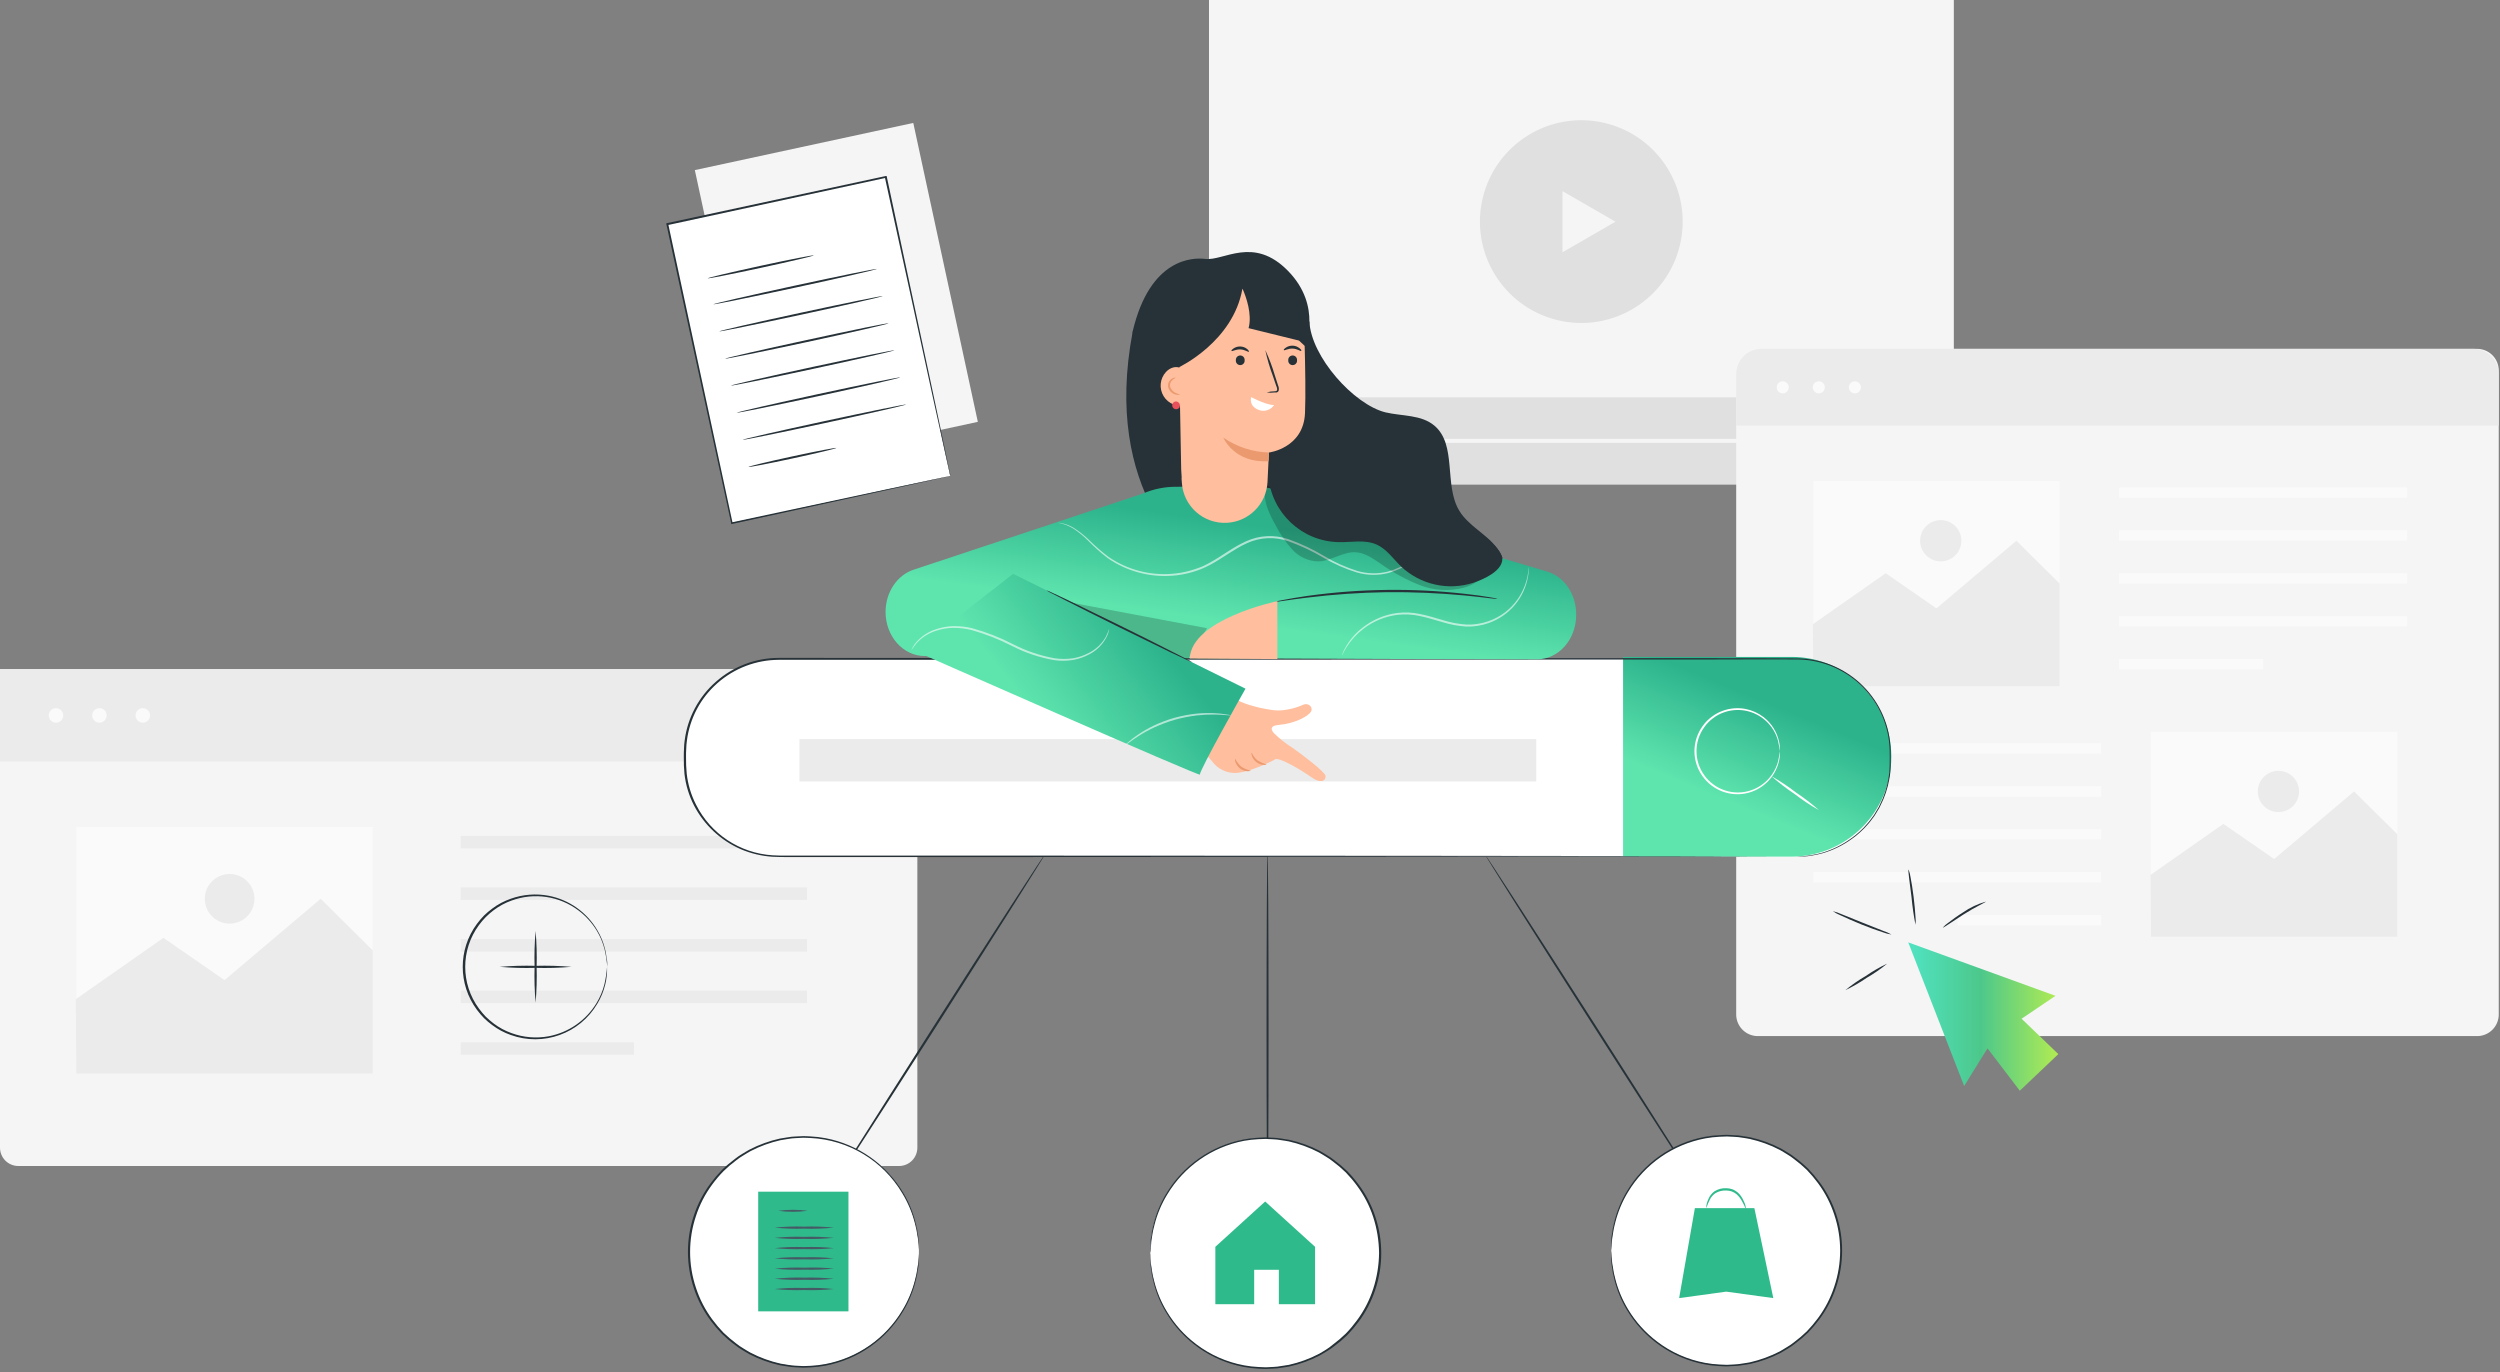 <?xml version="1.0" encoding="utf-8"?>
<svg width="634px" height="348px" viewBox="0 0 634 348" version="1.1" xmlns:xlink="http://www.w3.org/1999/xlink" xmlns="http://www.w3.org/2000/svg">
  <rect x="0" y="0" width="634" height="348" fill="#808080" stroke="none"/>
  <defs>
    <linearGradient x1="0.003" y1="0.497" x2="1.013" y2="0.497" id="gradient_1">
      <stop offset="0" stop-color="#50E3C2" />
      <stop offset="0.475" stop-color="#4CC88B" />
      <stop offset="1" stop-color="#B4EC51" />
    </linearGradient>
    <linearGradient x1="0.379" y1="0.718" x2="0.624" y2="0.275" id="gradient_2">
      <stop offset="0" stop-color="#5EE5AE" />
      <stop offset="1" stop-color="#2DB38C" />
    </linearGradient>
    <linearGradient x1="0.379" y1="0.718" x2="0.821" y2="0.5" id="gradient_3">
      <stop offset="0" stop-color="#5EE5AE" />
      <stop offset="1" stop-color="#2DB38C" />
    </linearGradient>
  </defs>
  <g id="SEO2">
    <g id="Background_Complete">
      <path d="M0 0L56.7 0L56.7 77.59L0 77.59L0 0Z" transform="matrix(0.977 -0.211 0.211 0.977 176.21 43.14)" id="Rectangle" fill="#F5F5F5" stroke="none" />
      <path d="M0 0L188.89 0L188.89 122.83L0 122.83L0 0Z" transform="translate(306.6 0)" id="Rectangle" fill="#F5F5F5" stroke="none" />
      <path d="M25.7 51.4C39.894 51.4 51.4 39.894 51.4 25.7C51.4 11.506 39.894 0 25.7 0C11.506 0 0 11.506 0 25.7C0 39.894 11.506 51.4 25.7 51.4Z" transform="matrix(0.232 -0.973 0.973 0.232 370.051 75.242)" id="Oval" fill="#E0E0E0" stroke="none" />
      <path d="M13.43 7.75L6.72 11.63L0 15.5L0 7.75L0 0L6.72 3.88L13.43 7.75L13.43 7.75Z" transform="translate(396.25 48.47)" id="Path" fill="#F5F5F5" stroke="none" />
      <path d="M0 0L188.89 0L188.89 22.07L0 22.07L0 0Z" transform="translate(306.6 100.77)" id="Rectangle" fill="#E0E0E0" stroke="none" />
      <path d="M5.44 3.15L2.72 4.72L0 6.29L0 3.15L0 0L2.72 1.58L5.44 3.15L5.44 3.15Z" transform="translate(319.51 108.65)" id="Path" fill="#F5F5F5" stroke="none" />
      <path d="M0 0L139.33 0L139.33 1L0 1L0 0Z" transform="translate(340.61 111.3)" id="Rectangle" fill="#F5F5F5" stroke="none" />
      <path d="M4.16 2.08C4.16 3.229 3.229 4.16 2.08 4.16C0.931 4.16 0 3.229 0 2.08C0 0.931 0.931 0 2.08 0C2.632 -1.42109e-14 3.161 0.219 3.551 0.609C3.941 0.999 4.16 1.528 4.16 2.08L4.16 2.08Z" transform="translate(339.27 109.72)" id="Path" fill="#F5F5F5" stroke="none" />
      <path d="M5.489 0L187.891 0Q188.026 0 188.16 0.007Q188.295 0.013 188.429 0.026Q188.563 0.04 188.696 0.059Q188.83 0.079 188.962 0.105Q189.094 0.132 189.225 0.164Q189.355 0.197 189.484 0.236Q189.613 0.275 189.74 0.321Q189.867 0.366 189.992 0.418Q190.116 0.469 190.238 0.527Q190.36 0.585 190.479 0.648Q190.597 0.712 190.713 0.781Q190.828 0.85 190.941 0.925Q191.053 1 191.161 1.08Q191.269 1.16 191.373 1.246Q191.477 1.331 191.577 1.422Q191.677 1.512 191.772 1.608Q191.868 1.703 191.958 1.803Q192.049 1.903 192.134 2.007Q192.22 2.111 192.3 2.219Q192.38 2.327 192.455 2.439Q192.53 2.552 192.599 2.667Q192.668 2.783 192.732 2.901Q192.795 3.02 192.853 3.142Q192.911 3.264 192.962 3.388Q193.014 3.513 193.059 3.64Q193.105 3.767 193.144 3.896Q193.183 4.025 193.215 4.155Q193.248 4.286 193.275 4.418Q193.301 4.55 193.321 4.684Q193.34 4.817 193.354 4.951Q193.367 5.085 193.373 5.22Q193.38 5.354 193.38 5.489L193.38 168.791Q193.38 168.926 193.373 169.06Q193.367 169.195 193.354 169.329Q193.34 169.463 193.321 169.596Q193.301 169.73 193.275 169.862Q193.248 169.994 193.215 170.125Q193.183 170.255 193.144 170.384Q193.105 170.513 193.059 170.64Q193.014 170.767 192.962 170.892Q192.911 171.016 192.853 171.138Q192.795 171.26 192.732 171.378Q192.668 171.497 192.599 171.613Q192.53 171.728 192.455 171.84Q192.38 171.953 192.3 172.061Q192.22 172.169 192.134 172.273Q192.049 172.377 191.958 172.477Q191.868 172.577 191.772 172.672Q191.677 172.768 191.577 172.858Q191.477 172.949 191.373 173.034Q191.269 173.12 191.161 173.2Q191.053 173.28 190.94 173.355Q190.828 173.43 190.713 173.499Q190.597 173.568 190.478 173.632Q190.36 173.695 190.238 173.753Q190.116 173.811 189.992 173.862Q189.867 173.914 189.74 173.959Q189.613 174.005 189.484 174.044Q189.355 174.083 189.225 174.115Q189.094 174.148 188.962 174.175Q188.83 174.201 188.696 174.221Q188.563 174.24 188.429 174.254Q188.295 174.267 188.16 174.273Q188.026 174.28 187.891 174.28L5.489 174.28Q5.354 174.28 5.22 174.273Q5.085 174.267 4.951 174.254Q4.817 174.24 4.684 174.221Q4.55 174.201 4.418 174.175Q4.286 174.148 4.155 174.115Q4.025 174.083 3.896 174.044Q3.767 174.005 3.64 173.959Q3.513 173.914 3.388 173.862Q3.264 173.811 3.142 173.753Q3.02 173.695 2.901 173.632Q2.783 173.568 2.667 173.499Q2.552 173.43 2.439 173.355Q2.327 173.28 2.219 173.2Q2.111 173.12 2.007 173.034Q1.903 172.949 1.803 172.858Q1.703 172.768 1.608 172.672Q1.512 172.577 1.422 172.477Q1.331 172.377 1.246 172.273Q1.16 172.169 1.08 172.061Q1 171.953 0.925 171.84Q0.85 171.728 0.781 171.613Q0.712 171.497 0.648 171.378Q0.585 171.26 0.527 171.138Q0.469 171.016 0.418 170.892Q0.366 170.767 0.321 170.64Q0.275 170.513 0.236 170.384Q0.197 170.255 0.164 170.125Q0.132 169.994 0.105 169.862Q0.079 169.73 0.059 169.596Q0.04 169.463 0.026 169.329Q0.013 169.195 0.007 169.06Q0 168.926 0 168.791L0 5.489Q0 5.354 0.007 5.22Q0.013 5.085 0.026 4.951Q0.04 4.817 0.059 4.684Q0.079 4.55 0.105 4.418Q0.132 4.286 0.164 4.155Q0.197 4.025 0.236 3.896Q0.275 3.767 0.321 3.64Q0.366 3.513 0.418 3.388Q0.469 3.264 0.527 3.142Q0.585 3.02 0.648 2.901Q0.712 2.783 0.781 2.667Q0.85 2.552 0.925 2.439Q1 2.327 1.08 2.219Q1.16 2.111 1.246 2.007Q1.331 1.903 1.422 1.803Q1.512 1.703 1.608 1.608Q1.703 1.512 1.803 1.422Q1.903 1.331 2.007 1.246Q2.111 1.16 2.219 1.08Q2.327 1 2.439 0.925Q2.552 0.85 2.667 0.781Q2.783 0.712 2.901 0.648Q3.02 0.585 3.142 0.527Q3.264 0.469 3.388 0.418Q3.513 0.366 3.64 0.321Q3.767 0.275 3.896 0.236Q4.025 0.197 4.155 0.164Q4.286 0.132 4.418 0.105Q4.55 0.079 4.684 0.059Q4.817 0.04 4.951 0.026Q5.085 0.013 5.22 0.007Q5.354 0 5.489 0L5.489 0Z" transform="translate(440.3 88.47)" id="Rectangle" fill="#F5F5F5" stroke="none" />
      <path d="M6.41 0L186.97 0C190.51 0 193.38 2.87 193.38 6.41L193.38 19.46L0 19.46L0 6.41C-5.68434e-14 2.87 2.87 0 6.41 0Z" transform="translate(440.3 88.47)" id="Path" fill="#EBEBEB" stroke="none" />
      <path d="M1.53 3.06C2.375 3.06 3.06 2.375 3.06 1.53C3.06 0.685 2.375 0 1.53 0C0.685 0 0 0.685 0 1.53C0 2.375 0.685 3.06 1.53 3.06Z" transform="translate(450.57 96.7)" id="Oval" fill="#FAFAFA" stroke="none" />
      <path d="M3.06 1.53C3.06 2.375 2.375 3.06 1.53 3.06C0.685 3.06 0 2.375 0 1.53C0 0.685 0.685 0 1.53 0C2.375 0 3.06 0.685 3.06 1.53L3.06 1.53Z" transform="translate(459.72 96.7)" id="Path" fill="#FAFAFA" stroke="none" />
      <path d="M1.53 3.06C2.375 3.06 3.06 2.375 3.06 1.53C3.06 0.685 2.375 0 1.53 0C0.685 0 0 0.685 0 1.53C0 2.375 0.685 3.06 1.53 3.06Z" transform="translate(468.87 96.7)" id="Oval" fill="#FAFAFA" stroke="none" />
      <path d="M0 0L73.02 0L73.02 2.64L0 2.64L0 0Z" transform="translate(537.41 123.61)" id="Rectangle" fill="#FAFAFA" stroke="none" />
      <path d="M0 0L73.02 0L73.02 2.64L0 2.64L0 0Z" transform="translate(537.41 134.49)" id="Rectangle" fill="#FAFAFA" stroke="none" />
      <path d="M0 0L73.02 0L73.02 2.64L0 2.64L0 0Z" transform="translate(537.41 145.37)" id="Rectangle" fill="#FAFAFA" stroke="none" />
      <path d="M0 0L73.02 0L73.02 2.64L0 2.64L0 0Z" transform="translate(537.41 156.24)" id="Rectangle" fill="#FAFAFA" stroke="none" />
      <path d="M0 0L36.51 0L36.51 2.64L0 2.64L0 0Z" transform="translate(537.41 167.12)" id="Rectangle" fill="#FAFAFA" stroke="none" />
      <path d="M0 0L73.02 0L73.02 2.64L0 2.64L0 0Z" transform="matrix(-1 -8.742278E-08 8.742278E-08 -1 532.87 191.15)" id="Rectangle" fill="#FAFAFA" stroke="none" />
      <path d="M0 0L73.02 0L73.02 2.64L0 2.64L0 0Z" transform="matrix(-1 -8.742278E-08 8.742278E-08 -1 532.87 202.03)" id="Rectangle" fill="#FAFAFA" stroke="none" />
      <path d="M0 0L73.02 0L73.02 2.64L0 2.64L0 0Z" transform="matrix(-1 -8.742278E-08 8.742278E-08 -1 532.87 212.9)" id="Rectangle" fill="#FAFAFA" stroke="none" />
      <path d="M0 0L73.02 0L73.02 2.64L0 2.64L0 0Z" transform="matrix(-1 -8.742278E-08 8.742278E-08 -1 532.87 223.78)" id="Rectangle" fill="#FAFAFA" stroke="none" />
      <path d="M0 0L36.51 0L36.51 2.64L0 2.64L0 0Z" transform="matrix(-1 -8.742278E-08 8.742278E-08 -1 532.87 234.65)" id="Rectangle" fill="#FAFAFA" stroke="none" />
      <path d="M0 0L62.49 0L62.49 51.99L0 51.99L0 0Z" transform="translate(545.48 185.59)" id="Rectangle" fill="#FAFAFA" stroke="none" />
      <path d="M0 21.17L18.46 8.23L31.35 17.14L51.61 0L62.59 10.87L62.59 36.87L0.11 36.87L0 21.17L0 21.17Z" transform="translate(545.38 200.71)" id="Path" fill="#EBEBEB" stroke="none" />
      <path d="M5.23 10.46C8.118 10.46 10.46 8.118 10.46 5.23C10.46 2.342 8.118 0 5.23 0C2.342 0 0 2.342 0 5.23C0 8.118 2.342 10.46 5.23 10.46Z" transform="translate(572.58 195.48)" id="Oval" fill="#EBEBEB" stroke="none" />
      <path d="M0 0L62.49 0L62.49 51.99L0 51.99L0 0Z" transform="translate(459.85 122.01)" id="Rectangle" fill="#FAFAFA" stroke="none" />
      <path d="M0 21.17L18.47 8.24L31.35 17.15L51.62 0L62.59 10.88L62.59 36.87L0.11 36.87L0 21.17L0 21.17Z" transform="translate(459.74 137.13)" id="Path" fill="#EBEBEB" stroke="none" />
      <path d="M5.23 10.46C8.118 10.46 10.46 8.118 10.46 5.23C10.46 2.342 8.118 0 5.23 0C2.342 0 0 2.342 0 5.23C0 8.118 2.342 10.46 5.23 10.46Z" transform="translate(486.94 131.9)" id="Oval" fill="#EBEBEB" stroke="none" />
      <path d="M0 0L232.64 0L232.64 121.31C232.654 122.55 232.171 123.744 231.3 124.627C230.428 125.509 229.24 126.007 228 126.01L4.65 126.01C3.408 126.01 2.218 125.513 1.344 124.63C0.471 123.748 -0.013 122.552 0 121.31L0 0Z" transform="translate(-0 169.69)" id="Path" fill="#F5F5F5" stroke="none" />
      <path d="M0 0L232.64 0L232.64 23.41L0 23.41L0 0Z" transform="translate(0 169.69)" id="Rectangle" fill="#EBEBEB" stroke="none" />
      <path d="M1.84 3.68C2.856 3.68 3.68 2.856 3.68 1.84C3.68 0.824 2.856 0 1.84 0C0.824 0 0 0.824 0 1.84C0 2.856 0.824 3.68 1.84 3.68Z" transform="translate(12.36 179.59)" id="Oval" fill="#FAFAFA" stroke="none" />
      <path d="M1.84 3.68C2.856 3.68 3.68 2.856 3.68 1.84C3.68 0.824 2.856 0 1.84 0C0.824 0 0 0.824 0 1.84C0 2.856 0.824 3.68 1.84 3.68Z" transform="translate(23.37 179.59)" id="Oval" fill="#FAFAFA" stroke="none" />
      <path d="M1.84 3.68C2.856 3.68 3.68 2.856 3.68 1.84C3.68 0.824 2.856 0 1.84 0C0.824 0 0 0.824 0 1.84C0 2.856 0.824 3.68 1.84 3.68Z" transform="translate(34.38 179.59)" id="Oval" fill="#FAFAFA" stroke="none" />
      <path d="M0 0L87.85 0L87.85 3.18L0 3.18L0 0Z" transform="translate(116.82 211.97)" id="Rectangle" fill="#EBEBEB" stroke="none" />
      <path d="M0 0L87.85 0L87.85 3.18L0 3.18L0 0Z" transform="translate(116.82 225.05)" id="Rectangle" fill="#EBEBEB" stroke="none" />
      <path d="M0 0L87.85 0L87.85 3.18L0 3.18L0 0Z" transform="translate(116.82 238.14)" id="Rectangle" fill="#EBEBEB" stroke="none" />
      <path d="M0 0L87.85 0L87.85 3.18L0 3.18L0 0Z" transform="translate(116.82 251.22)" id="Rectangle" fill="#EBEBEB" stroke="none" />
      <path d="M0 0L43.92 0L43.92 3.18L0 3.18L0 0Z" transform="translate(116.82 264.31)" id="Rectangle" fill="#EBEBEB" stroke="none" />
      <path d="M0 0L75.17 0L75.17 62.55L0 62.55L0 0Z" transform="translate(19.35 209.74)" id="Rectangle" fill="#FAFAFA" stroke="none" />
      <path d="M0 25.47L22.22 9.91L37.72 20.63L62.1 0L75.31 13.09L75.31 44.36L0.13 44.36L0 25.47L0 25.47Z" transform="translate(19.22 227.93)" id="Path" fill="#EBEBEB" stroke="none" />
      <path d="M12.6 6.29C12.604 8.84 11.071 11.141 8.716 12.118C6.361 13.096 3.648 12.558 1.845 10.755C0.042 8.952 -0.496 6.24 0.482 3.884C1.459 1.529 3.76 -0.004 6.31 7.98032e-06C9.784 7.98032e-06 12.6 2.816 12.6 6.29Z" transform="translate(51.93 221.64)" id="Path" fill="#EBEBEB" stroke="none" />
    </g>
    <g id="Document" transform="translate(168 44)">
      <path d="M0 0L56.7 0L56.7 77.59L0 77.59L0 0Z" transform="matrix(0.977 -0.211 0.211 0.977 1.218 12.827)" id="Rectangle" fill="#FFFFFF" stroke="none" />
      <path d="M72.05 76.07C72.05 76.07 72.05 75.94 71.95 75.7C71.85 75.46 71.81 75.09 71.71 74.63C71.5 73.63 71.19 72.29 70.79 70.49L67.36 54.93C64.45 41.59 60.36 22.67 55.44 0.28L55.72 0.46L0.31 12.46L0.31 12.46L0.51 12.15C6.61 40.48 12.26 66.71 16.84 88L16.59 87.84L56.86 79.25L68.05 76.88L71.05 76.27L72.05 76.07L71.05 76.3L68.15 76.95L57.05 79.41L16.69 88.24L16.48 88.29L16.48 88.08L0.05 12.25L0 12L0.25 11.94L0.25 11.94L55.67 0L55.9 0L55.95 0.23C60.75 22.7 64.81 41.69 67.68 55.08C69.09 61.74 70.2 67 70.97 70.62C71.34 72.4 71.63 73.77 71.82 74.72C71.91 75.17 71.99 75.52 72.04 75.72L72.05 76.07Z" transform="translate(0.95 0.64)" id="Path" fill="#263238" stroke="none" />
      <path d="M26.93 0.011C26.93 0.151 20.93 1.571 13.52 3.171C6.11 4.771 0.03 5.971 0 5.831C-0.03 5.691 6 4.271 13.41 2.661C20.82 1.051 26.9 -0.129 26.93 0.011Z" transform="translate(11.47 20.749)" id="Path" fill="#263238" stroke="none" />
      <path d="M41.5 0.007C41.5 0.157 32.27 2.277 20.81 4.747C9.35 7.217 0.03 9.117 7.26105e-05 8.977C-0.03 8.837 9.24 6.717 20.7 4.237C32.16 1.757 41.47 -0.133 41.5 0.007Z" transform="translate(12.89 24.193)" id="Path" fill="#263238" stroke="none" />
      <path d="M41.5 0.007C41.5 0.147 32.26 2.267 20.8 4.737C9.34 7.207 0.03 9.107 7.26886e-05 8.967C-0.03 8.827 9.23 6.707 20.69 4.237C32.15 1.767 41.47 -0.133 41.5 0.007Z" transform="translate(14.38 31.073)" id="Path" fill="#263238" stroke="none" />
      <path d="M41.5 0.013C41.5 0.153 32.27 2.283 20.81 4.753C9.35 7.223 0.03 9.123 7.26105e-05 8.983C-0.03 8.843 9.24 6.723 20.7 4.243C32.16 1.763 41.47 -0.177 41.5 0.013Z" transform="translate(15.86 37.987)" id="Path" fill="#263238" stroke="none" />
      <path d="M41.5 0.007C41.5 0.147 32.26 2.267 20.8 4.737C9.34 7.207 0.03 9.107 7.26886e-05 8.967C-0.03 8.827 9.23 6.707 20.69 4.237C32.15 1.767 41.47 -0.133 41.5 0.007Z" transform="translate(17.35 44.823)" id="Path" fill="#263238" stroke="none" />
      <path d="M41.5 0.007C41.5 0.147 32.27 2.277 20.81 4.747C9.35 7.217 0.03 9.117 7.26105e-05 8.977C-0.03 8.837 9.24 6.717 20.7 4.237C32.16 1.757 41.47 -0.133 41.5 0.007Z" transform="translate(18.83 51.693)" id="Path" fill="#263238" stroke="none" />
      <path d="M41.5 0.007C41.5 0.147 32.26 2.267 20.8 4.737C9.34 7.207 0.03 9.107 7.26886e-05 8.967C-0.03 8.827 9.23 6.707 20.69 4.237C32.15 1.767 41.47 -0.133 41.5 0.007Z" transform="translate(20.32 58.573)" id="Path" fill="#263238" stroke="none" />
      <path d="M22.31 0.014C22.31 0.154 17.37 1.344 11.21 2.674C5.05 4.004 0.03 4.974 0 4.834C-0.03 4.694 4.94 3.494 11.1 2.164C17.26 0.834 22.28 -0.126 22.31 0.014Z" transform="translate(21.8 69.586)" id="Path" fill="#263238" stroke="none" />
    </g>
    <g id="Pointer" transform="translate(464 220)">
      <path d="M14.18 36.42L20.1 26.87L28.29 37.62L38.06 28.33L28.75 19.36L37.34 13.55L0 0L14.18 36.42Z" transform="translate(19.93 18.99)" id="Path" fill="url(#gradient_1)" stroke="none" />
      <path d="M10.61 0C8.994 1.344 7.264 2.545 5.44 3.59C3.714 4.785 1.895 5.838 0 6.74C1.617 5.402 3.343 4.201 5.16 3.15C6.89 1.956 8.712 0.903 10.61 2.84217e-14L10.61 0Z" transform="translate(3.98 24.37)" id="Path" fill="#263238" stroke="none" />
      <path d="M14.89 5.93C14.109 5.82 13.344 5.618 12.61 5.33C11.23 4.89 9.34 4.21 7.28 3.38C5.22 2.55 3.39 1.72 2.08 1.11C1.346 0.823 0.648 0.45 0 0C0.768 0.18 1.515 0.438 2.23 0.77L7.48 2.89L12.74 4.98C13.49 5.216 14.211 5.535 14.89 5.93L14.89 5.93Z" transform="translate(0.8 11.07)" id="Path" fill="#263238" stroke="none" />
      <path d="M0.037 0C0.295 0.642 0.47 1.314 0.557 2C0.807 3.26 1.087 5 1.327 6.94C1.567 8.88 1.727 10.63 1.797 11.94C1.89 12.627 1.89 13.323 1.797 14.01C1.346 11.695 1.013 9.359 0.797 7.01C0.307 3.15 -0.133 0.03 0.037 0Z" transform="translate(19.963 0.5)" id="Path" fill="#263238" stroke="none" />
      <path d="M10.92 0C10.98 0.15 8.35 1.28 5.39 3.17C2.43 5.06 0.09 6.73 0 6.59C0.411 6.114 0.886 5.697 1.41 5.35C2.32 4.64 3.61 3.69 5.12 2.74C6.889 1.513 8.849 0.587 10.92 0Z" transform="translate(28.69 8.65)" id="Path" fill="#263238" stroke="none" />
    </g>
    <g id="Plus" transform="translate(117 226)">
      <path d="M36.651 18.349C36.539 16.867 36.315 15.396 35.981 13.949C35.558 12.261 34.884 10.646 33.981 9.159C32.785 7.191 31.228 5.467 29.391 4.079C24.527 0.391 18.12 -0.567 12.391 1.539C10.765 2.116 9.237 2.939 7.861 3.979C7.155 4.509 6.487 5.087 5.861 5.709C5.224 6.355 4.636 7.046 4.101 7.779C-0.527 14.066 -0.527 22.632 4.101 28.919C4.638 29.65 5.222 30.345 5.851 30.999C6.482 31.612 7.15 32.186 7.851 32.719C9.225 33.762 10.753 34.586 12.381 35.159C15.389 36.261 18.639 36.537 21.791 35.959C26.849 35.002 31.262 31.941 33.931 27.539C34.833 26.055 35.508 24.443 35.931 22.759C36.264 21.308 36.489 19.834 36.601 18.349C36.612 18.448 36.612 18.549 36.601 18.649L36.601 19.509C36.603 19.978 36.563 20.447 36.481 20.909C36.418 21.55 36.305 22.186 36.141 22.809C35.728 24.528 35.054 26.174 34.141 27.689C29.681 35.294 20.427 38.63 12.141 35.619C10.469 35.028 8.897 34.185 7.481 33.119C6.743 32.579 6.045 31.987 5.391 31.349C4.74 30.68 4.135 29.969 3.581 29.219C-1.194 22.758 -1.194 13.939 3.581 7.479C4.135 6.729 4.74 6.017 5.391 5.349C6.045 4.71 6.743 4.119 7.481 3.579C8.895 2.512 10.467 1.672 12.141 1.089C15.228 -0.024 18.556 -0.29 21.781 0.319C26.942 1.319 31.427 4.483 34.101 9.009C35.016 10.526 35.69 12.175 36.101 13.899C36.264 14.519 36.377 15.151 36.441 15.789C36.552 16.238 36.622 16.697 36.651 17.159L36.651 18.029C36.664 18.135 36.664 18.242 36.651 18.349L36.651 18.349Z" transform="translate(0.349 0.841)" id="Path" fill="#263238" stroke="none" />
      <path d="M0.502 18.22C0.238 15.191 0.151 12.149 0.242 9.11C0.151 6.071 0.238 3.029 0.502 0C0.759 3.029 0.846 6.071 0.762 9.11C0.846 12.149 0.759 15.191 0.502 18.22L0.502 18.22Z" transform="translate(18.328 10.08)" id="Path" fill="#263238" stroke="none" />
      <path d="M18.22 0.498C15.191 0.762 12.149 0.849 9.11 0.758C6.071 0.849 3.029 0.762 0 0.498C3.029 0.241 6.071 0.154 9.11 0.238C12.149 0.154 15.191 0.241 18.22 0.498L18.22 0.498Z" transform="translate(9.72 18.692)" id="Path" fill="#263238" stroke="none" />
    </g>
    <g id="Search_Engine" transform="translate(173 166)">
      <path d="M55.671 87.06C55.551 87.14 42.991 67.71 27.621 43.67C12.251 19.63 -0.119 0.08 0.001 0C0.121 -0.08 12.681 19.35 28.061 43.39C43.441 67.43 55.791 86.98 55.671 87.06Z" transform="translate(203.639 50.77)" id="Path" fill="#263238" stroke="none" />
      <path d="M29.15 58.3C45.249 58.3 58.3 45.249 58.3 29.15C58.3 13.051 45.249 0 29.15 0C13.051 0 0 13.051 0 29.15C0 45.249 13.051 58.3 29.15 58.3Z" transform="translate(235.62 121.95)" id="Oval" fill="#FFFFFF" stroke="none" />
      <path d="M0.013 29.311C0.013 29.311 0.013 29.151 0.013 28.841C0.013 28.531 0.013 28.041 0.013 27.451C0.013 27.141 0.013 26.801 0.013 26.451C0.013 26.101 0.113 25.671 0.173 25.221C0.294 24.209 0.485 23.206 0.743 22.221C1.399 19.468 2.472 16.831 3.923 14.401C8.211 7.16 15.399 2.106 23.663 0.521C24.888 0.287 26.128 0.14 27.373 0.081C28.003 0.081 28.643 -0.009 29.283 0.001L31.233 0.091C31.904 0.109 32.573 0.179 33.233 0.301C33.883 0.411 34.553 0.481 35.233 0.621C36.563 0.915 37.873 1.296 39.153 1.761C40.47 2.233 41.753 2.794 42.993 3.441C43.613 3.771 44.203 4.161 44.823 4.531C45.442 4.895 46.033 5.302 46.593 5.751C47.77 6.616 48.886 7.562 49.933 8.581C50.97 9.649 51.936 10.785 52.823 11.981C54.651 14.438 56.072 17.173 57.033 20.081C59.06 26.102 59.06 32.62 57.033 38.641C56.072 41.549 54.651 44.283 52.823 46.741C51.933 47.938 50.968 49.077 49.933 50.151C48.884 51.167 47.768 52.112 46.593 52.981C46.035 53.431 45.443 53.839 44.823 54.201C44.203 54.561 43.613 54.951 42.993 55.291C41.753 55.937 40.47 56.498 39.153 56.971C37.873 57.436 36.563 57.817 35.233 58.111C34.573 58.241 33.903 58.321 33.233 58.421C32.574 58.547 31.905 58.617 31.233 58.631L29.283 58.731C28.643 58.731 28.003 58.671 27.373 58.651C26.128 58.587 24.889 58.44 23.663 58.211C15.395 56.627 8.206 51.568 3.923 44.321C2.472 41.891 1.399 39.254 0.743 36.501C0.483 35.515 0.292 34.513 0.173 33.501C0.113 33.061 0.043 32.651 0.013 32.281C-0.017 31.911 0.013 31.561 0.013 31.281C0.013 30.691 0.013 30.281 0.013 29.901C0.013 29.521 0.013 29.421 0.013 29.421C0.038 29.576 0.055 29.733 0.063 29.891C0.063 30.231 0.113 30.691 0.163 31.281L0.223 32.281C0.223 32.661 0.343 33.061 0.413 33.501C0.542 34.515 0.745 35.517 1.023 36.501C1.706 39.222 2.795 41.825 4.253 44.221C6.165 47.405 8.67 50.192 11.633 52.431C15.214 55.166 19.391 57.017 23.823 57.831C25.028 58.058 26.248 58.198 27.473 58.251C28.103 58.251 28.733 58.341 29.363 58.331L31.273 58.231C31.925 58.207 32.573 58.133 33.213 58.011C33.853 57.911 34.503 57.831 35.153 57.701C37.803 57.094 40.367 56.156 42.783 54.911C43.393 54.571 43.973 54.191 44.573 53.831C45.185 53.474 45.77 53.072 46.323 52.631C47.474 51.77 48.569 50.839 49.603 49.841C50.618 48.786 51.563 47.667 52.433 46.491C54.233 44.064 55.627 41.363 56.563 38.491C58.55 32.573 58.55 26.169 56.563 20.251C55.625 17.38 54.23 14.679 52.433 12.251C51.563 11.074 50.618 9.955 49.603 8.901C48.572 7.903 47.476 6.975 46.323 6.121C45.77 5.679 45.185 5.278 44.573 4.921C43.973 4.561 43.383 4.171 42.773 3.841C41.558 3.205 40.302 2.651 39.013 2.181C37.752 1.724 36.462 1.346 35.153 1.051C34.503 0.911 33.853 0.841 33.213 0.731C32.576 0.612 31.931 0.542 31.283 0.521L29.363 0.421C28.733 0.421 28.103 0.471 27.483 0.491C26.255 0.548 25.032 0.688 23.823 0.911C15.657 2.449 8.537 7.401 4.253 14.521C2.796 16.918 1.707 19.52 1.023 22.241C0.747 23.225 0.543 24.227 0.413 25.241C0.343 25.681 0.263 26.091 0.223 26.461C0.183 26.831 0.173 27.171 0.163 27.461C0.163 28.051 0.083 28.511 0.063 28.841C0.055 28.998 0.038 29.155 0.013 29.311Z" transform="translate(235.607 121.789)" id="Path" fill="#263238" stroke="none" />
      <path d="M3.99 0L0 22.81L11.94 21.17L23.88 22.81L19.08 0L3.99 0L3.99 0Z" transform="translate(252.83 140.39)" id="Path" fill="#2FBA8C" stroke="none" />
      <path d="M10.13 5.367C10.05 5.367 9.81 4.557 9.13 3.367C8.775 2.665 8.29 2.037 7.7 1.517C7.347 1.232 6.952 1.003 6.53 0.837C6.069 0.68 5.587 0.596 5.1 0.587C4.149 0.543 3.205 0.772 2.38 1.247C1.733 1.679 1.218 2.281 0.89 2.987C0.29 4.207 0.09 5.067 0 4.987C0.037 4.223 0.227 3.475 0.56 2.787C0.874 1.982 1.416 1.287 2.12 0.787C3.016 0.225 4.064 -0.047 5.12 0.007C5.666 0.015 6.206 0.113 6.72 0.297C7.195 0.489 7.634 0.759 8.02 1.097C8.645 1.668 9.14 2.367 9.47 3.147C9.839 3.834 10.064 4.59 10.13 5.367L10.13 5.367Z" transform="translate(259.68 135.323)" id="Path" fill="#2FBA8C" stroke="none" />
      <path d="M0.5 89.66C0.36 89.66 0.24 69.59 0.24 44.83C0.24 20.07 0.36 0 0.5 0C0.64 0 0.76 20.07 0.76 44.83C0.76 69.59 0.64 89.66 0.5 89.66Z" transform="translate(147.95 50.12)" id="Path" fill="#263238" stroke="none" />
      <path d="M29.15 58.3C45.249 58.3 58.3 45.249 58.3 29.15C58.3 13.051 45.249 0 29.15 0C13.051 0 0 13.051 0 29.15C0 45.249 13.051 58.3 29.15 58.3Z" transform="translate(118.7 122.6)" id="Oval" fill="#FFFFFF" stroke="none" />
      <path d="M0.032 29.311C0.032 29.311 0.032 29.151 0.032 28.841C0.032 28.531 0.032 28.051 0.082 27.451C0.082 27.151 0.082 26.801 0.082 26.451C0.082 26.101 0.182 25.671 0.242 25.221C0.358 24.208 0.549 23.205 0.812 22.221C1.464 19.466 2.536 16.828 3.992 14.401C8.28 7.16 15.468 2.106 23.732 0.521C24.957 0.287 26.197 0.14 27.442 0.081C28.072 0.081 28.712 -0.009 29.352 0.001L31.292 0.091C31.963 0.11 32.632 0.18 33.292 0.301C33.942 0.411 34.612 0.491 35.292 0.621C36.626 0.915 37.938 1.295 39.222 1.761C40.536 2.233 41.815 2.794 43.052 3.441C43.672 3.771 44.272 4.171 44.882 4.531C45.504 4.895 46.099 5.302 46.662 5.751C47.837 6.619 48.953 7.564 50.002 8.581C51.039 9.647 52.001 10.783 52.882 11.981C54.717 14.433 56.139 17.169 57.092 20.081C59.112 26.103 59.112 32.619 57.092 38.641C56.131 41.549 54.71 44.283 52.882 46.741C51.992 47.938 51.027 49.077 49.992 50.151C48.943 51.167 47.827 52.113 46.652 52.981C46.09 53.431 45.495 53.839 44.872 54.201C44.262 54.561 43.662 54.951 43.042 55.291C41.805 55.937 40.526 56.498 39.212 56.971C37.928 57.436 36.616 57.817 35.282 58.111C34.632 58.241 33.962 58.321 33.282 58.421C32.623 58.547 31.954 58.617 31.282 58.631L29.342 58.731C28.702 58.731 28.062 58.671 27.432 58.651C26.184 58.587 24.941 58.44 23.712 58.211C15.445 56.632 8.257 51.571 3.982 44.321C2.523 41.895 1.45 39.257 0.802 36.501C0.537 35.517 0.347 34.514 0.232 33.501C0.172 33.061 0.102 32.651 0.072 32.281C0.042 31.911 0.072 31.561 0.072 31.281C0.072 30.691 0.072 30.231 0.022 29.901C-0.028 29.571 0.022 29.421 0.022 29.421C0.022 29.421 0.022 29.581 0.072 29.901C0.122 30.221 0.122 30.691 0.162 31.281C0.162 31.581 0.162 31.921 0.232 32.281C0.302 32.641 0.352 33.051 0.412 33.491C0.546 34.505 0.753 35.507 1.032 36.491C1.712 39.21 2.801 41.809 4.262 44.201C6.173 47.388 8.678 50.179 11.642 52.421C15.223 55.149 19.395 56.995 23.822 57.811C25.031 58.037 26.254 58.178 27.482 58.231C28.102 58.231 28.732 58.321 29.372 58.311L31.282 58.211C31.93 58.188 32.575 58.114 33.212 57.991C33.852 57.891 34.512 57.811 35.212 57.681C36.518 57.384 37.803 57.007 39.062 56.551C40.355 56.083 41.614 55.528 42.832 54.891C43.442 54.561 44.032 54.171 44.632 53.811C45.227 53.438 45.791 53.02 46.322 52.561C47.477 51.706 48.573 50.773 49.602 49.771C50.623 48.722 51.568 47.602 52.432 46.421C54.235 43.997 55.63 41.294 56.562 38.421C57.518 35.474 58.021 32.399 58.052 29.301C58.015 26.203 57.513 23.129 56.562 20.181C55.621 17.326 54.227 14.642 52.432 12.231C51.567 11.05 50.622 9.931 49.602 8.881C48.575 7.875 47.479 6.943 46.322 6.091C45.774 5.647 45.192 5.246 44.582 4.891C43.982 4.531 43.392 4.141 42.782 3.811C41.564 3.173 40.305 2.619 39.012 2.151C37.754 1.694 36.468 1.316 35.162 1.021C34.512 0.891 33.862 0.811 33.162 0.701C32.525 0.581 31.88 0.511 31.232 0.491L29.322 0.391C28.682 0.391 28.062 0.441 27.432 0.461C26.205 0.524 24.982 0.664 23.772 0.881C15.649 2.454 8.578 7.405 4.322 14.501C2.861 16.896 1.772 19.499 1.092 22.221C0.813 23.204 0.606 24.207 0.472 25.221C0.412 25.651 0.332 26.061 0.292 26.431C0.252 26.801 0.242 27.141 0.222 27.431C0.182 28.024 0.152 28.484 0.132 28.811C0.052 29.151 0.032 29.311 0.032 29.311Z" transform="translate(118.678 122.439)" id="Path" fill="#263238" stroke="none" />
      <path d="M12.64 0L0 11.49L0 26.05L9.85 26.05L9.85 17.32L16.11 17.32L16.11 26.05L25.29 26.05L25.29 11.49L12.64 0L12.64 0Z" transform="translate(135.21 138.7)" id="Path" fill="#2FBA8C" stroke="none" />
      <path d="M0.001 88.32C-0.119 88.24 12.431 68.4 28.001 44.001C43.571 19.601 56.351 -0.119 56.471 0.001C56.591 0.121 44.051 19.921 28.471 44.321C12.891 68.721 0.121 88.4 0.001 88.32Z" transform="translate(35.609 50.529)" id="Path" fill="#263238" stroke="none" />
      <path d="M29.15 58.3C45.249 58.3 58.3 45.249 58.3 29.15C58.3 13.051 45.249 0 29.15 0C13.051 0 0 13.051 0 29.15C0 45.249 13.051 58.3 29.15 58.3Z" transform="translate(1.74 122.23)" id="Oval" fill="#FFFFFF" stroke="none" />
      <path d="M58.54 29.26C58.54 29.26 58.54 29.1 58.54 28.79C58.54 28.48 58.49 28 58.45 27.41C58.45 27.1 58.4 26.76 58.38 26.41C58.36 26.06 58.26 25.63 58.19 25.2C58.06 24.186 57.856 23.184 57.58 22.2C56.896 19.479 55.807 16.877 54.35 14.48C49.446 6.212 40.722 0.954 31.12 0.48C30.5 0.48 29.87 0.4 29.24 0.41L27.32 0.51C26.672 0.531 26.027 0.601 25.39 0.72C24.75 0.83 24.1 0.91 23.45 1.04C22.144 1.334 20.858 1.711 19.6 2.17C18.307 2.638 17.048 3.193 15.83 3.83C15.22 4.16 14.63 4.55 14.03 4.91C13.418 5.267 12.834 5.668 12.28 6.11C11.128 6.965 10.036 7.897 9.01 8.9C7.984 9.947 7.035 11.067 6.17 12.25C4.369 14.675 2.974 17.377 2.04 20.25C0.054 26.164 0.054 32.566 2.04 38.48C2.976 41.352 4.371 44.054 6.17 46.48C7.04 47.657 7.985 48.776 9 49.83C10.034 50.828 11.129 51.76 12.28 52.62C12.834 53.062 13.418 53.463 14.03 53.82C14.63 54.18 15.21 54.57 15.83 54.9C17.048 55.537 18.307 56.092 19.6 56.56C20.858 57.019 22.144 57.396 23.45 57.69C24.1 57.82 24.75 57.9 25.4 58.01C26.037 58.13 26.682 58.2 27.33 58.22L29.24 58.32C29.87 58.32 30.5 58.27 31.13 58.25C32.355 58.189 33.574 58.046 34.78 57.82C42.952 56.298 50.079 51.342 54.35 44.21C55.811 41.819 56.9 39.219 57.58 36.5C57.856 35.516 58.06 34.514 58.19 33.5C58.26 33.06 58.34 32.66 58.38 32.29L58.45 31.29C58.49 30.697 58.52 30.237 58.54 29.91C58.54 29.59 58.54 29.43 58.54 29.43C58.54 29.43 58.54 29.59 58.54 29.91C58.54 30.23 58.54 30.7 58.54 31.29C58.54 31.6 58.54 31.94 58.54 32.29C58.54 32.64 58.44 33.07 58.38 33.51C58.26 34.522 58.069 35.524 57.81 36.51C57.155 39.261 56.083 41.895 54.63 44.32C50.347 51.568 43.158 56.626 34.89 58.21C33.664 58.439 32.425 58.586 31.18 58.65C30.55 58.65 29.91 58.74 29.27 58.73L27.32 58.63C26.648 58.616 25.98 58.546 25.32 58.42C24.67 58.32 24 58.24 23.32 58.11C21.99 57.815 20.681 57.434 19.4 56.97C18.083 56.498 16.8 55.936 15.56 55.29C14.94 54.95 14.35 54.56 13.73 54.2C13.112 53.836 12.52 53.428 11.96 52.98C10.783 52.114 9.667 51.169 8.62 50.15C7.583 49.078 6.617 47.939 5.73 46.74C3.902 44.283 2.481 41.548 1.52 38.64C-0.507 32.619 -0.507 26.101 1.52 20.08C2.481 17.172 3.902 14.437 5.73 11.98C6.617 10.784 7.583 9.649 8.62 8.58C9.667 7.561 10.783 6.616 11.96 5.75C12.52 5.302 13.112 4.894 13.73 4.53C14.35 4.17 14.94 3.78 15.57 3.44C16.806 2.792 18.086 2.23 19.4 1.76C20.68 1.295 21.99 0.914 23.32 0.62C23.98 0.49 24.65 0.41 25.32 0.3C25.98 0.178 26.649 0.108 27.32 0.09L29.27 0C29.91 0 30.55 0.05 31.18 0.08C32.425 0.139 33.665 0.286 34.89 0.52C43.154 2.105 50.342 7.159 54.63 14.4C56.081 16.83 57.154 19.467 57.81 22.22C58.069 23.206 58.259 24.208 58.38 25.22C58.44 25.67 58.51 26.07 58.54 26.45C58.57 26.83 58.54 27.17 58.54 27.45C58.54 28.05 58.54 28.51 58.54 28.84C58.54 29.17 58.54 29.26 58.54 29.26Z" transform="translate(1.46 122.12)" id="Path" fill="#263238" stroke="none" />
      <path d="M0 0L22.89 0L22.89 30.35L0 30.35L0 0Z" transform="translate(19.28 136.21)" id="Rectangle" fill="#2FBA8C" stroke="none" />
      <path d="M7.52 0.5C5.025 0.847 2.495 0.847 0 0.5C2.495 0.153 5.025 0.153 7.52 0.5Z" transform="translate(24.32 140.56)" id="Path" fill="#455A64" stroke="none" />
      <path d="M15.03 0.502C12.536 0.759 10.026 0.846 7.52 0.762C5.01 0.846 2.498 0.759 0 0.502C2.497 0.238 5.01 0.151 7.52 0.242C10.026 0.151 12.536 0.238 15.03 0.502Z" transform="translate(23.43 144.828)" id="Path" fill="#455A64" stroke="none" />
      <path d="M15.03 0.5C12.536 0.757 10.026 0.844 7.52 0.76C5.01 0.844 2.498 0.758 0 0.5C2.498 0.242 5.01 0.156 7.52 0.24C10.026 0.156 12.536 0.243 15.03 0.5L15.03 0.5Z" transform="translate(23.43 147.42)" id="Path" fill="#455A64" stroke="none" />
      <path d="M15.03 0.502C12.536 0.759 10.026 0.846 7.52 0.762C5.01 0.846 2.498 0.759 0 0.502C2.497 0.238 5.01 0.151 7.52 0.242C10.026 0.151 12.536 0.238 15.03 0.502Z" transform="translate(23.43 150.018)" id="Path" fill="#455A64" stroke="none" />
      <path d="M15.03 0.5C12.536 0.757 10.026 0.844 7.52 0.76C5.01 0.844 2.498 0.758 0 0.5C2.498 0.242 5.01 0.156 7.52 0.24C10.026 0.156 12.536 0.243 15.03 0.5L15.03 0.5Z" transform="translate(23.43 152.61)" id="Path" fill="#455A64" stroke="none" />
      <path d="M14.98 0.475C12.503 0.74 10.01 0.837 7.52 0.765C5.01 0.849 2.498 0.763 0 0.505C2.497 0.241 5.01 0.154 7.52 0.245C10.009 0.147 12.502 0.224 14.98 0.475Z" transform="translate(23.48 155.235)" id="Path" fill="#455A64" stroke="none" />
      <path d="M15.03 0.516C12.536 0.773 10.026 0.86 7.52 0.776C5.01 0.86 2.498 0.774 0 0.516C2.513 0.243 5.043 0.143 7.57 0.216C10.061 0.147 12.553 0.248 15.03 0.516L15.03 0.516Z" transform="translate(23.43 157.784)" id="Path" fill="#455A64" stroke="none" />
      <path d="M15.03 0.506C12.536 0.764 10.026 0.851 7.52 0.766C5.01 0.851 2.498 0.764 0 0.506C2.497 0.236 5.01 0.146 7.52 0.236C10.027 0.146 12.536 0.236 15.03 0.506L15.03 0.506Z" transform="translate(23.43 160.394)" id="Path" fill="#455A64" stroke="none" />
      <path d="M23.789 0L281.861 0Q282.445 0 283.028 0.029Q283.612 0.057 284.193 0.115Q284.774 0.172 285.352 0.257Q285.929 0.343 286.502 0.457Q287.075 0.571 287.641 0.713Q288.208 0.855 288.767 1.024Q289.325 1.194 289.875 1.391Q290.425 1.587 290.965 1.811Q291.504 2.034 292.032 2.284Q292.56 2.534 293.075 2.809Q293.59 3.084 294.091 3.384Q294.592 3.685 295.077 4.009Q295.563 4.334 296.032 4.681Q296.501 5.029 296.953 5.4Q297.404 5.77 297.837 6.163Q298.269 6.555 298.682 6.968Q299.095 7.381 299.487 7.813Q299.88 8.246 300.25 8.697Q300.621 9.149 300.968 9.618Q301.316 10.087 301.641 10.572Q301.965 11.058 302.265 11.559Q302.566 12.06 302.841 12.575Q303.116 13.09 303.366 13.618Q303.616 14.146 303.839 14.685Q304.063 15.225 304.259 15.775Q304.456 16.325 304.626 16.883Q304.795 17.442 304.937 18.009Q305.079 18.575 305.193 19.148Q305.307 19.721 305.393 20.298Q305.478 20.876 305.535 21.457Q305.593 22.038 305.621 22.622Q305.65 23.205 305.65 23.789L305.65 26.401Q305.65 26.985 305.621 27.568Q305.593 28.152 305.535 28.733Q305.478 29.314 305.393 29.892Q305.307 30.469 305.193 31.042Q305.079 31.615 304.937 32.181Q304.795 32.748 304.626 33.307Q304.456 33.865 304.259 34.415Q304.063 34.965 303.839 35.505Q303.616 36.044 303.366 36.572Q303.116 37.1 302.841 37.615Q302.566 38.13 302.265 38.631Q301.965 39.132 301.641 39.617Q301.316 40.103 300.968 40.572Q300.621 41.041 300.25 41.493Q299.88 41.944 299.487 42.377Q299.095 42.809 298.682 43.222Q298.269 43.635 297.837 44.028Q297.404 44.42 296.953 44.79Q296.501 45.161 296.032 45.508Q295.563 45.856 295.077 46.181Q294.592 46.505 294.091 46.806Q293.59 47.106 293.075 47.381Q292.56 47.656 292.032 47.906Q291.504 48.156 290.965 48.379Q290.425 48.603 289.875 48.799Q289.325 48.996 288.767 49.166Q288.208 49.335 287.641 49.477Q287.075 49.619 286.502 49.733Q285.929 49.847 285.352 49.932Q284.774 50.018 284.193 50.075Q283.612 50.133 283.028 50.161Q282.445 50.19 281.861 50.19L23.789 50.19Q23.205 50.19 22.622 50.161Q22.038 50.133 21.457 50.075Q20.876 50.018 20.298 49.932Q19.721 49.847 19.148 49.733Q18.575 49.619 18.009 49.477Q17.442 49.335 16.883 49.166Q16.325 48.996 15.775 48.799Q15.225 48.603 14.685 48.379Q14.146 48.156 13.618 47.906Q13.09 47.656 12.575 47.381Q12.06 47.106 11.559 46.806Q11.058 46.505 10.572 46.181Q10.087 45.856 9.618 45.508Q9.149 45.161 8.697 44.79Q8.246 44.42 7.813 44.028Q7.381 43.635 6.968 43.222Q6.555 42.809 6.163 42.377Q5.77 41.944 5.4 41.493Q5.029 41.041 4.681 40.572Q4.334 40.103 4.009 39.617Q3.685 39.132 3.384 38.631Q3.084 38.13 2.809 37.615Q2.534 37.1 2.284 36.572Q2.034 36.044 1.811 35.505Q1.587 34.965 1.391 34.415Q1.194 33.865 1.024 33.307Q0.855 32.748 0.713 32.181Q0.571 31.615 0.457 31.042Q0.343 30.469 0.257 29.892Q0.172 29.314 0.115 28.733Q0.057 28.152 0.029 27.568Q0 26.985 0 26.401L0 23.789Q0 23.205 0.029 22.622Q0.057 22.038 0.115 21.457Q0.172 20.876 0.257 20.298Q0.343 19.721 0.457 19.148Q0.571 18.575 0.713 18.009Q0.855 17.442 1.024 16.883Q1.194 16.325 1.391 15.775Q1.587 15.225 1.811 14.685Q2.034 14.146 2.284 13.618Q2.534 13.09 2.809 12.575Q3.084 12.06 3.384 11.559Q3.685 11.058 4.009 10.572Q4.334 10.087 4.681 9.618Q5.029 9.149 5.4 8.697Q5.77 8.246 6.163 7.813Q6.555 7.381 6.968 6.968Q7.381 6.555 7.813 6.163Q8.246 5.77 8.697 5.4Q9.149 5.029 9.618 4.681Q10.087 4.334 10.572 4.009Q11.058 3.685 11.559 3.384Q12.06 3.084 12.575 2.809Q13.09 2.534 13.618 2.284Q14.146 2.034 14.685 1.811Q15.225 1.587 15.775 1.391Q16.325 1.194 16.883 1.024Q17.442 0.855 18.009 0.713Q18.575 0.571 19.148 0.457Q19.721 0.343 20.298 0.257Q20.876 0.172 21.457 0.115Q22.038 0.057 22.622 0.029Q23.205 0 23.789 0L23.789 0Z" transform="translate(0.68 1.05)" id="Rectangle" fill="#FFFFFF" stroke="none" />
      <path d="M0 0L0 50.65L42.71 50.65C56.696 50.645 68.03 39.306 68.03 25.32L68.03 25.32C68.03 11.336 56.694 5.68434e-14 42.71 5.68434e-14L0 0Z" transform="translate(238.61 0.59)" id="Path" fill="url(#gradient_2)" stroke="none" />
      <path d="M21.64 10.912C21.547 10.041 21.403 9.176 21.21 8.322C20.16 4.358 16.914 1.357 12.88 0.622C11.041 0.29 9.146 0.452 7.39 1.092C6.44 1.427 5.549 1.909 4.75 2.522C3.901 3.138 3.158 3.887 2.55 4.742C-0.155 8.407 -0.155 13.407 2.55 17.072C3.158 17.927 3.901 18.676 4.75 19.292C5.549 19.905 6.44 20.387 7.39 20.722C10.729 21.959 14.469 21.409 17.31 19.262C19.218 17.828 20.591 15.797 21.21 13.492C21.402 12.641 21.545 11.779 21.64 10.912C21.708 11.795 21.631 12.684 21.41 13.542C20.421 17.659 17.117 20.818 12.96 21.622C11.044 21.991 9.065 21.836 7.23 21.172C5.194 20.443 3.422 19.123 2.14 17.382C-0.713 13.541 -0.713 8.283 2.14 4.442C2.78 3.546 3.564 2.762 4.46 2.122C5.301 1.488 6.236 0.989 7.23 0.642C9.066 -0.017 11.044 -0.172 12.96 0.192C14.625 0.514 16.19 1.223 17.53 2.262C19.475 3.757 20.845 5.875 21.41 8.262C21.632 9.127 21.709 10.022 21.64 10.912L21.64 10.912Z" transform="translate(256.71 13.598)" id="Path" fill="#FFFFFF" stroke="none" />
      <path d="M12.02 8.6C9.872 7.385 7.814 6.018 5.86 4.51C3.808 3.14 1.85 1.633 0 0C2.149 1.213 4.208 2.58 6.16 4.09C8.217 5.453 10.175 6.96 12.02 8.6L12.02 8.6Z" transform="translate(276.26 30.86)" id="Path" fill="#FFFFFF" stroke="none" />
      <path d="M0 0L186.85 0L186.85 10.74L0 10.74L0 0Z" transform="translate(29.74 21.44)" id="Rectangle" fill="#EBEBEB" stroke="none" />
      <path d="M282.133 50.4L283.863 50.28C284.572 50.242 285.277 50.155 285.973 50.02C286.944 49.87 287.903 49.652 288.843 49.37C291.474 48.566 293.949 47.322 296.163 45.69L297.163 44.94C297.483 44.67 297.793 44.37 298.163 44.08C298.838 43.475 299.469 42.823 300.053 42.13C300.703 41.45 301.223 40.62 301.833 39.84L302.613 38.54L303.013 37.88L303.353 37.17C304.356 35.176 305.064 33.047 305.453 30.85L305.723 29.09L305.813 27.27C305.863 26.04 305.813 24.77 305.813 23.49C305.522 10.932 295.459 0.795 282.903 0.41C276.083 0.34 268.903 0.41 261.263 0.41L24.123 0.49C18.372 0.506 12.824 2.613 8.513 6.42C4.251 10.17 1.505 15.348 0.793 20.98C0.692 21.669 0.635 22.364 0.623 23.06C0.573 23.76 0.563 24.46 0.573 25.16C0.554 26.552 0.611 27.944 0.743 29.33C1.045 32.078 1.845 34.748 3.103 37.21C6.823 44.636 14.205 49.528 22.493 50.06C23.823 50.16 25.173 50.15 26.493 50.14L77.293 50.14L183.903 50.19L255.783 50.27L275.323 50.32L280.403 50.32L282.133 50.32L280.403 50.32L275.323 50.32L255.783 50.37L183.903 50.45L77.293 50.51L26.523 50.51C25.183 50.51 23.833 50.51 22.463 50.43C19.708 50.248 17.003 49.603 14.463 48.52C9.349 46.294 5.157 42.374 2.593 37.42C1.31 34.921 0.49 32.211 0.173 29.42C0.042 28.014 -0.015 26.602 0.003 25.19C0.003 24.49 0.003 23.79 0.053 23.07C0.065 22.36 0.122 21.652 0.223 20.95C0.952 15.192 3.762 9.899 8.123 6.07C12.534 2.158 18.227 -0.002 24.123 1.48864e-06L261.263 0.07C268.853 0.07 276.073 0.07 282.913 0.13C295.623 0.536 305.793 10.816 306.063 23.53C306.063 24.83 306.063 26.08 306.063 27.32C306.063 27.94 305.993 28.55 305.963 29.16C305.933 29.77 305.773 30.35 305.683 30.94C305.284 33.156 304.563 35.302 303.543 37.31C303.433 37.55 303.313 37.78 303.203 38.02L302.793 38.69L302.003 40C301.383 40.79 300.853 41.62 300.203 42.3C299.607 42.991 298.965 43.643 298.283 44.25L297.283 45.12L296.283 45.86C294.047 47.493 291.548 48.731 288.893 49.52C287.944 49.791 286.979 50.001 286.003 50.15C285.303 50.277 284.595 50.354 283.883 50.38L282.133 50.4Z" transform="translate(0.407 0.84)" id="Path" fill="#263238" stroke="none" />
    </g>
    <g id="Character" transform="translate(224 63)">
      <path d="M20.51 9.14C19.61 8.08 19.51 7.19 21.56 7C26.07 6.6 29.4 4.63 29.92 3.49C30.44 2.35 29.01 1.23 27.79 1.92C26.389 2.529 24.912 2.946 23.4 3.16C22.189 3.364 20.951 3.364 19.74 3.16C18.74 2.99 17.74 2.82 16.94 2.64C16.94 2.64 12.16 1.64 10.1 0L0 10.8L4.74 16.15C6.185 18.177 8.576 19.311 11.06 19.15C15.13 18.75 20.59 15.83 20.59 15.83C21.33 14.7 27.87 18.73 29.98 20.25C32.09 21.77 33.64 21.38 33.56 19.92C33.51 18.92 27.17 14.15 25.05 12.7C23.41 11.672 21.888 10.469 20.51 9.11" transform="translate(78.6 113.86)" id="Path" fill="#FFBE9D" stroke="none" />
      <path d="M3.984 2.97C3.984 3.03 3.694 3.16 3.174 3.15C2.491 3.11 1.836 2.867 1.294 2.45C0.745 2.04 0.331 1.476 0.104 0.83C-0.046 0.33 -0.006 0 0.054 0C0.437 0.76 0.963 1.439 1.604 2C2.328 2.472 3.136 2.801 3.984 2.97Z" transform="translate(89.196 129.44)" id="Path" fill="#EB996E" stroke="none" />
      <path d="M3.808 2.92C3.808 2.99 3.518 3.1 3.028 3.06C2.374 3.006 1.751 2.759 1.238 2.35C0.72 1.952 0.328 1.414 0.108 0.8C-0.042 0.32 -0.012 0.01 0.058 6.59123e-05C0.128 -0.01 0.468 1.12 1.558 1.94C2.25 2.385 3.01 2.716 3.808 2.92L3.808 2.92Z" transform="translate(93.372 127.91)" id="Path" fill="#EB996E" stroke="none" />
      <path d="M46.441 0C46.861 8.87 57.671 21 65.711 23C69.931 24 74.801 23.55 78.141 26.38C83.891 31.25 80.531 41.38 84.401 47.88C86.781 51.88 91.511 53.88 94.191 57.68C98.641 64.02 95.661 73.6 89.581 78.31C83.501 83.02 75.421 83.94 67.801 83.74C51.061 83.31 33.911 77.98 21.801 66.11C16.121 60.54 -6.129 43.32 1.621 2.52" transform="translate(61.629 18.57)" id="Path" fill="#263238" stroke="none" />
      <path d="M167.93 21.69L104.26 2.79C101.293 1.493 98.18 0.556 94.99 0L73.49 0.14C70.655 0.151 67.852 0.736 65.25 1.86L7.25 21.12C2.96 22.47 0 26.87 0 31.88L0 31.88C0 38.06 4.45 43.06 9.94 43.06L36.71 43.06L36.59 43.46L129.67 43.81L129.67 43.81L165.2 43.89C170.69 43.89 175.14 38.89 175.14 32.6C175.18 27.48 172.22 23.04 167.93 21.69Z" transform="translate(0.58 60.31)" id="Path" fill="url(#gradient_2)" stroke="none" />
      <path d="M56.37 2.273C56.178 2.3 55.982 2.3 55.79 2.273L54.15 2.093C52.73 1.913 50.67 1.683 48.15 1.433C41.503 0.803 34.827 0.523 28.15 0.593C21.484 0.694 14.828 1.151 8.21 1.963C5.67 2.273 3.61 2.553 2.21 2.773L0.57 3.003C0.381 3.026 0.189 3.026 0 3.003C0.18 2.93 0.368 2.879 0.56 2.853L2.18 2.533C3.58 2.253 5.63 1.913 8.18 1.533C21.439 -0.319 34.878 -0.494 48.18 1.013C50.73 1.303 52.79 1.583 54.18 1.833L55.81 2.113C56.001 2.148 56.189 2.202 56.37 2.273Z" transform="translate(99.38 86.587)" id="Path" fill="#263238" stroke="none" />
      <g id="Group" transform="translate(44 69)" opacity="0.6">
        <path d="M96.53 3.81C96.53 3.81 96.48 3.89 96.35 4.03L95.79 4.62C95.29 5.13 94.55 5.88 93.54 6.8C92.34 7.927 91.064 8.969 89.72 9.92C87.918 11.198 85.908 12.156 83.78 12.75C81.147 13.416 78.384 13.361 75.78 12.59C72.855 11.689 70.045 10.447 67.41 8.89C64.532 7.181 61.495 5.758 58.34 4.64C54.939 3.484 51.225 3.674 47.96 5.17C44.61 6.68 41.76 8.99 38.65 10.65C37.88 11.08 37.06 11.41 36.27 11.77C35.471 12.082 34.657 12.352 33.83 12.58C32.227 13.031 30.581 13.316 28.92 13.43C23.137 13.843 17.388 12.262 12.63 8.95C10.887 7.614 9.242 6.153 7.71 4.58C6.553 3.41 5.276 2.364 3.9 1.46C2.709 0.722 1.383 0.226 0 0C0.367 0.007 0.732 0.051 1.09 0.13C2.123 0.344 3.111 0.737 4.01 1.29C5.416 2.175 6.724 3.207 7.91 4.37C9.456 5.909 11.107 7.339 12.85 8.65C17.54 11.86 23.183 13.377 28.85 12.95C30.475 12.836 32.084 12.551 33.65 12.1C34.46 11.9 35.24 11.58 36.04 11.3C36.84 11.02 37.61 10.62 38.37 10.2C41.43 8.56 44.28 6.25 47.71 4.7C51.084 3.148 54.925 2.952 58.44 4.15C61.626 5.282 64.691 6.729 67.59 8.47C70.194 10.023 72.969 11.268 75.86 12.18C78.379 12.934 81.053 13.007 83.61 12.39C85.707 11.827 87.692 10.91 89.48 9.68C90.842 8.763 92.145 7.761 93.38 6.68C94.38 5.79 95.16 5.06 95.69 4.57L96.29 4.02L96.53 3.81Z" transform="translate(0.28 0.58)" id="Path" fill="#FFFFFF" stroke="none" />
      </g>
      <g id="Group" transform="translate(41 88)" opacity="0.2">
        <path d="M0 0L40.25 7.58L35.6 15.15L34.38 15.17L0 0L0 0Z" transform="translate(0.87 0.74)" id="Path" fill="#000000" stroke="none" />
      </g>
      <g id="Group" transform="translate(116 80)" opacity="0.6">
        <path d="M47.42 0C47.442 0.206 47.442 0.414 47.42 0.62C47.402 1.21 47.342 1.798 47.24 2.38C46.315 7.857 42.484 12.398 37.24 14.23C35.425 14.877 33.506 15.179 31.58 15.12C29.543 14.99 27.529 14.617 25.58 14.01C23.58 13.45 21.63 12.82 19.71 12.43C17.885 12.033 16.007 11.935 14.15 12.14C10.991 12.53 7.994 13.76 5.47 15.7C3.757 16.993 2.296 18.589 1.16 20.41L0.64 21.28L0.31 21.94C0.23 22.132 0.126 22.314 0 22.48C0.053 22.281 0.123 22.087 0.21 21.9C0.3 21.69 0.4 21.47 0.5 21.21L0.99 20.31C2.074 18.413 3.522 16.748 5.25 15.41C7.799 13.378 10.857 12.084 14.09 11.67C15.998 11.439 17.931 11.527 19.81 11.93C21.81 12.32 23.72 12.93 25.72 13.51C27.64 14.106 29.624 14.475 31.63 14.61C33.495 14.673 35.356 14.391 37.12 13.78C40.137 12.756 42.75 10.798 44.58 8.19C45.807 6.431 46.664 4.44 47.1 2.34C47.37 0.85 47.37 0 47.42 0Z" transform="translate(0.28 0.78)" id="Path" fill="#FFFFFF" stroke="none" />
      </g>
      <path d="M0 19.54C0 19.54 72.75 51.65 72.38 50.92C72.01 50.19 83.93 29.13 83.93 29.13L24.98 0L0 19.54Z" transform="translate(7.93 82.52)" id="Path" fill="url(#gradient_3)" stroke="none" />
      <path d="M0 0C0.517 0.166 1.019 0.377 1.5 0.63L5.5 2.51C8.87 4.13 13.5 6.39 18.62 8.91C23.74 11.43 28.35 13.75 31.68 15.45L35.61 17.45C36.103 17.677 36.575 17.948 37.02 18.26C36.507 18.091 36.009 17.88 35.53 17.63L31.53 15.75C28.16 14.13 23.53 11.87 18.41 9.34C13.29 6.81 8.68 4.5 5.35 2.8L1.41 0.8C0.92 0.57 0.449 0.302 0 2.84217e-14L0 0Z" transform="translate(41.32 86.68)" id="Path" fill="#263238" stroke="none" />
      <g id="Group" transform="translate(7 95)" opacity="0.6">
        <path d="M50.18 0.635C50.087 1.387 49.856 2.116 49.5 2.785C48.541 4.646 47.028 6.162 45.17 7.125C43.907 7.821 42.539 8.307 41.12 8.565C39.493 8.841 37.833 8.862 36.2 8.625C32.504 7.979 28.927 6.779 25.59 5.065C22.297 3.362 18.839 1.998 15.27 0.995C13.714 0.604 12.114 0.419 10.51 0.445C9.111 0.475 7.723 0.707 6.39 1.135C4.443 1.717 2.691 2.816 1.32 4.315C0.845 4.892 0.404 5.497 0 6.125C0.272 5.417 0.665 4.76 1.16 4.185C2.512 2.592 4.287 1.413 6.28 0.785C7.639 0.325 9.057 0.062 10.49 0.005C12.136 -0.033 13.779 0.142 15.38 0.525C18.989 1.513 22.485 2.877 25.81 4.595C29.102 6.289 32.627 7.486 36.27 8.145C37.854 8.385 39.466 8.385 41.05 8.145C42.425 7.907 43.755 7.455 44.99 6.805C46.811 5.897 48.318 4.466 49.32 2.695C49.651 2.028 49.939 1.34 50.18 0.635Z" transform="translate(0.12 0.785)" id="Path" fill="#FFFFFF" stroke="none" />
      </g>
      <g id="Group" transform="translate(61 117)" opacity="0.6">
        <path d="M26.93 0.593C26.93 0.693 25.32 0.423 22.72 0.383C21.2 0.365 19.68 0.442 18.17 0.613C16.322 0.842 14.494 1.207 12.7 1.703C10.914 2.219 9.169 2.867 7.48 3.643C6.099 4.282 4.762 5.014 3.48 5.833C1.28 7.233 0.06 8.293 0 8.223C0.239 7.927 0.511 7.659 0.81 7.423C1.588 6.737 2.41 6.103 3.27 5.523C4.546 4.658 5.882 3.885 7.27 3.213C8.973 2.405 10.739 1.736 12.55 1.213C14.373 0.716 16.232 0.361 18.11 0.153C19.642 0.003 21.182 -0.037 22.72 0.033C23.756 0.076 24.788 0.186 25.81 0.363C26.191 0.399 26.566 0.476 26.93 0.593L26.93 0.593Z" transform="translate(0.26 0.827)" id="Path" fill="#FFFFFF" stroke="none" />
      </g>
      <g id="Group" transform="translate(96 60)" opacity="0.2">
        <path d="M0.388 0C-0.812 3.37 0.998 7 2.748 10.11C3.869 12.333 5.289 14.392 6.968 16.23C8.667 18.094 11.056 19.178 13.578 19.23C16.848 19.13 19.778 16.72 23.038 16.9C25.258 17.03 27.208 18.34 29.038 19.59C32.16 21.85 35.545 23.724 39.118 25.17C42.722 26.621 46.699 26.873 50.458 25.89C54.245 24.837 57.216 21.896 58.308 18.12" transform="translate(0.772 0.15)" id="Path" fill="#000000" stroke="none" />
      </g>
      <path d="M24.44 54.71C24.6 50.8 24.82 47.25 24.82 47.25C24.82 47.25 33.57 46.15 33.95 37.25C34.33 28.35 33.44 7.74 33.44 7.74L17.32 0L0 13.93L2.72 54.93C3.111 60.842 8.161 65.354 14.08 65.08L14.08 65.08C19.691 64.813 24.178 60.321 24.44 54.71L24.44 54.71Z" transform="translate(73 4.51)" id="Path" fill="#FFBE9D" stroke="none" />
      <path d="M2.235 1.226C2.275 1.649 2.072 2.059 1.71 2.283C1.349 2.507 0.891 2.507 0.53 2.283C0.168 2.059 -0.035 1.649 0.005 1.226C-0.035 0.802 0.168 0.392 0.53 0.168C0.891 -0.056 1.349 -0.056 1.71 0.168C2.072 0.392 2.275 0.802 2.235 1.226Z" transform="translate(102.695 27.144)" id="Path" fill="#263238" stroke="none" />
      <path d="M4.438 1.343C4.298 1.493 3.438 0.793 2.258 0.743C1.078 0.693 0.168 1.313 0.038 1.143C-0.092 0.973 0.128 0.803 0.508 0.513C1.03 0.155 1.655 -0.024 2.288 0.003C2.923 0.026 3.532 0.262 4.018 0.673C4.438 0.973 4.518 1.263 4.438 1.343Z" transform="translate(101.562 24.657)" id="Path" fill="#263238" stroke="none" />
      <path d="M2.235 1.226C2.275 1.649 2.072 2.059 1.71 2.283C1.349 2.507 0.891 2.507 0.53 2.283C0.168 2.059 -0.035 1.649 0.005 1.226C-0.035 0.802 0.168 0.392 0.53 0.168C0.891 -0.056 1.349 -0.056 1.71 0.168C2.072 0.392 2.275 0.802 2.235 1.226Z" transform="translate(89.405 27.144)" id="Path" fill="#263238" stroke="none" />
      <path d="M4.428 1.343C4.288 1.493 3.428 0.793 2.258 0.743C1.088 0.693 0.168 1.313 0.038 1.143C-0.092 0.973 0.118 0.803 0.508 0.513C1.03 0.153 1.655 -0.026 2.288 0.003C2.924 0.028 3.532 0.264 4.018 0.673C4.378 0.993 4.498 1.283 4.428 1.343Z" transform="translate(88.292 24.867)" id="Path" fill="#263238" stroke="none" />
      <path d="M0.34 10.75C0.988 10.551 1.662 10.45 2.34 10.45C2.65 10.45 2.94 10.37 2.99 10.15C3.03 9.805 2.964 9.456 2.8 9.15L1.94 6.62C1.13 4.465 0.481 2.252 0 0C0.972 2.085 1.784 4.242 2.43 6.45C2.71 7.33 2.99 8.18 3.25 8.99C3.441 9.395 3.49 9.853 3.39 10.29C3.304 10.517 3.114 10.688 2.88 10.75C2.707 10.773 2.533 10.773 2.36 10.75C1.689 10.837 1.011 10.837 0.34 10.75Z" transform="translate(96.88 25.78)" id="Path" fill="#263238" stroke="none" />
      <path d="M0.205 0.147C-1.025 -0.663 3.585 2.147 6.035 2.097C5.167 3.411 3.488 3.923 2.035 3.317C-0.495 2.257 0.205 0.147 0.205 0.147Z" transform="translate(93.085 37.613)" id="Path" fill="#FFFFFF" stroke="none" />
      <path d="M11.6 3.79C7.447 3.683 3.415 2.366 0 0C0 0 2.73 6.51 11.44 6L11.6 3.79Z" transform="translate(86.22 47.97)" id="Path" fill="#EB996E" stroke="none" />
      <path d="M0.35 26.326L0.35 26.326C0.35 34.066 -1.71 54.516 12.35 57.326L11.83 29.166C11.83 29.166 25.48 22.726 27.83 9.326L27.91 9.406C28.79 11.406 30.34 15.766 29.4 19.306L42.18 22.456L43.65 23.806C43.65 23.806 48.2 13.806 39.42 4.806C30.64 -4.194 23.13 2.316 18.42 1.746C15.29 1.376 4.42 1.446 0 20.146L0.35 26.326Z" transform="translate(63.24 0.914)" id="Path" fill="#263238" stroke="none" />
      <path d="M5.119 0.322C3.929 -0.408 2.309 0.192 1.359 1.232C-0.191 2.912 -0.442 5.415 0.743 7.369C1.928 9.323 4.263 10.258 6.469 9.662" transform="translate(70.341 30.088)" id="Path" fill="#FFBE9D" stroke="none" />
      <path d="M2.984 4.314C2.984 4.374 2.584 4.444 1.984 4.314C1.126 4.109 0.425 3.49 0.114 2.664C-0.054 2.189 -0.036 1.667 0.164 1.204C0.33 0.842 0.593 0.534 0.924 0.314C1.484 -0.046 1.924 -0.026 1.924 0.034C1.924 0.094 1.574 0.224 1.154 0.604C0.598 1.06 0.379 1.811 0.604 2.494C0.877 3.174 1.421 3.71 2.104 3.974C2.614 4.174 2.994 4.244 2.984 4.314Z" transform="translate(72.206 32.756)" id="Path" fill="#EB996E" stroke="none" />
      <path d="M0.731 0.01C0.304 0.129 0.007 0.515 0 0.958C-0.007 1.401 0.279 1.795 0.702 1.927C1.124 2.06 1.584 1.898 1.831 1.53C1.985 1.237 1.994 0.889 1.855 0.589C1.715 0.289 1.444 0.071 1.121 0" transform="translate(73.269 38.82)" id="Path" fill="#E8505B" stroke="none" />
      <path d="M22.21 14.69L22.21 0C22.21 0 0.4 4.55 0 14.55L22.21 14.69Z" transform="translate(77.72 89.45)" id="Path" fill="#FFBE9D" stroke="none" />
      <path d="M0 0.94C0.745 10.314 8.488 17.589 17.89 17.75C21.11 17.81 24.51 17.04 27.45 18.36C30 19.5 31.65 21.98 33.66 23.93C38.552 28.531 45.556 30.113 51.95 28.06C54.59 27.18 58.78 25.28 59.28 22.54C59.65 20.45 57.1 18.37 55.59 16.87C54.004 15.455 52.188 14.322 50.22 13.52C34.69 6.22 18.01 0.91 0.87 0" transform="translate(97.66 56.74)" id="Path" fill="#263238" stroke="none" />
    </g>
  </g>
</svg>
